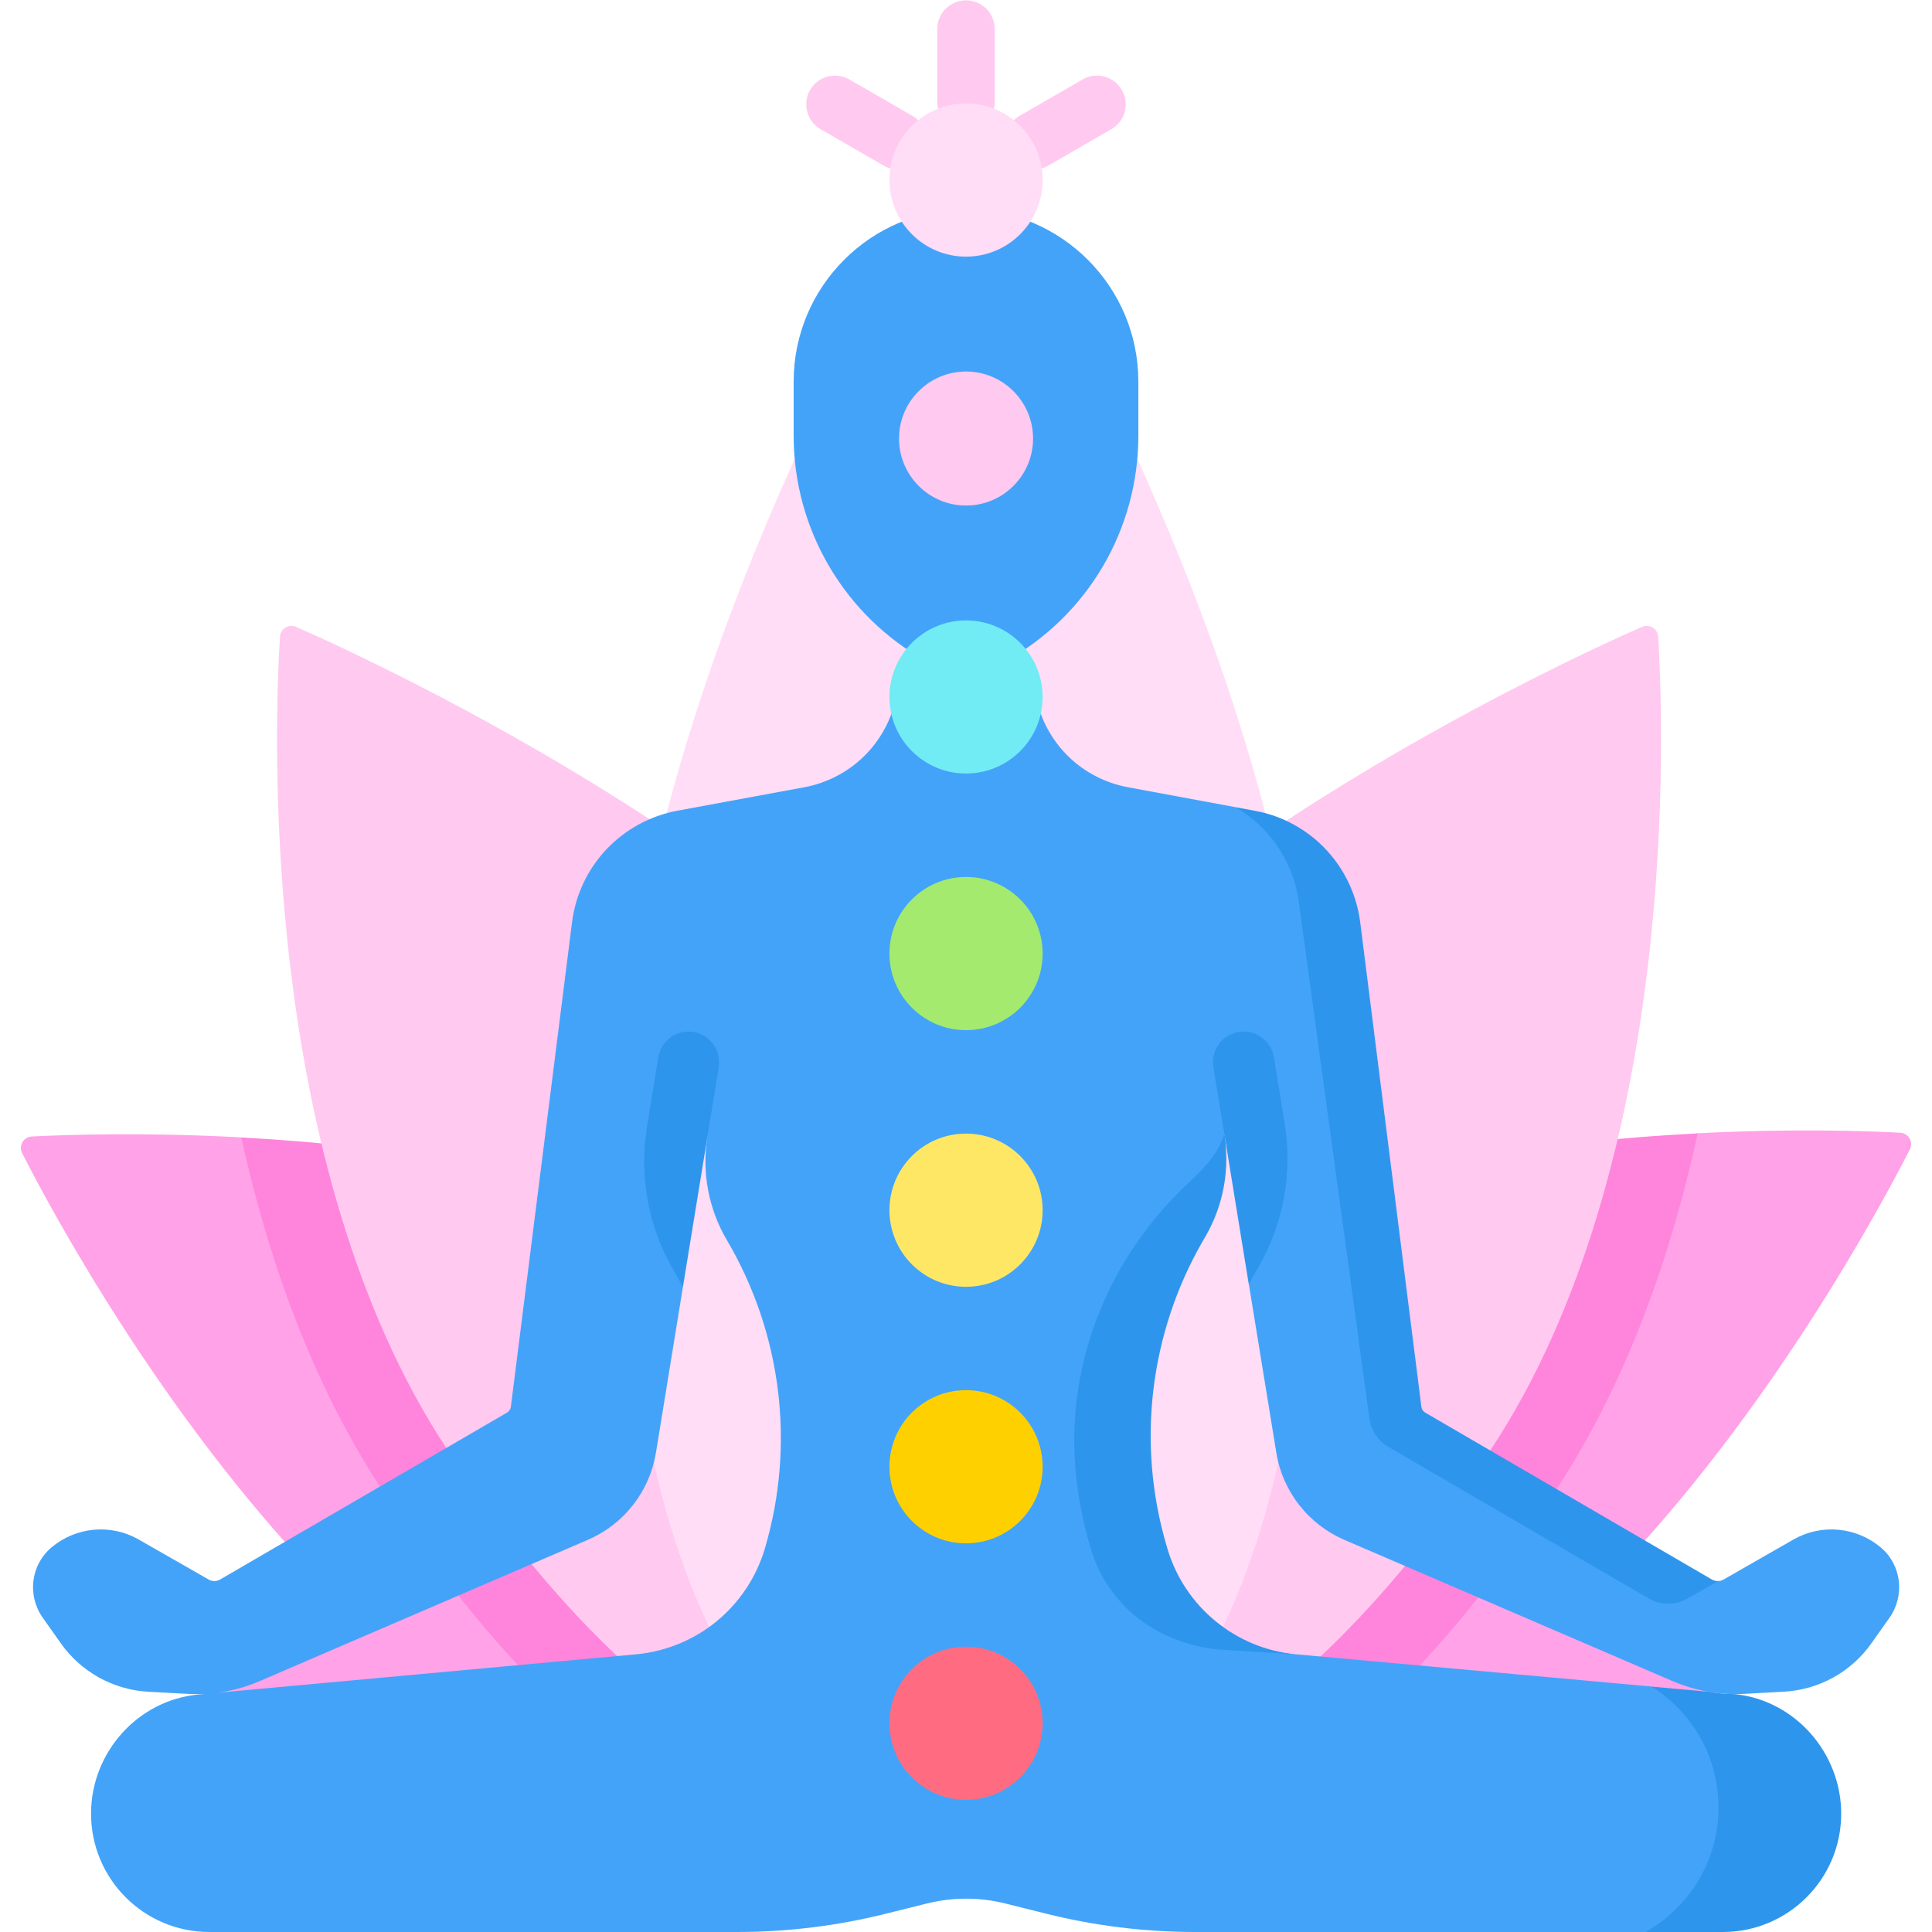 <svg width="24" height="24" viewBox="0 0 24 24" fill="none" xmlns="http://www.w3.org/2000/svg">
<g clip-path="url(#clip0_291_899)">
<path d="M13.306 22.377C13.441 22.237 13.558 22.081 13.655 21.912C14.583 20.305 13.544 17.968 9.822 15.82C7.762 14.63 4.94 14.702 2.998 14.129C1.775 14.063 0.807 14.097 0.395 14.118C0.292 14.124 0.229 14.233 0.275 14.325C0.636 15.033 1.982 17.541 3.947 19.598L2.675 21.031L13.306 22.377Z" fill="#FFA2E7"/>
<path d="M10.345 21.865C9.417 20.258 10.457 17.921 14.178 15.773C16.267 14.566 19.123 14.568 21.088 14.078C22.27 14.017 23.203 14.05 23.605 14.071C23.708 14.077 23.772 14.186 23.725 14.278C23.362 14.991 21.997 17.532 20.008 19.597L21.325 21.03L10.345 21.865Z" fill="#FFA2E7"/>
<path d="M21.089 14.079C20.706 15.834 20.11 17.329 19.309 18.539C18.506 19.753 17.714 20.671 16.962 21.363C15.091 23.083 13.465 23.405 12.512 23.405C12.352 23.405 12.194 23.396 12.038 23.379C11.881 23.396 11.722 23.405 11.564 23.405C10.663 23.405 9.16 23.117 7.417 21.632C6.576 20.914 5.679 19.918 4.767 18.539C3.973 17.341 3.381 15.863 2.998 14.13C4.943 14.236 7.533 14.598 9.558 15.673C9.647 15.72 9.735 15.769 9.823 15.82C10.679 16.314 11.393 16.819 11.974 17.322C12.565 16.803 13.296 16.283 14.179 15.773C14.28 15.715 14.381 15.659 14.484 15.606C16.533 14.531 19.148 14.179 21.089 14.079Z" fill="#FF84DB"/>
<path d="M12.692 14.423C15.325 18.401 14.996 21.12 13.027 22.112C11.058 23.104 8.194 21.992 5.561 18.015C3.206 14.457 3.409 9.019 3.478 7.909C3.479 7.886 3.486 7.864 3.498 7.844C3.51 7.824 3.526 7.808 3.546 7.796C3.566 7.784 3.588 7.777 3.611 7.775C3.634 7.774 3.657 7.778 3.678 7.787C4.763 8.265 10.322 10.842 12.692 14.423Z" fill="#FFC9F0"/>
<path d="M11.383 14.423C8.751 18.401 9.079 21.12 11.049 22.112C13.018 23.104 15.882 21.992 18.515 18.015C20.869 14.457 20.667 9.019 20.598 7.909C20.596 7.886 20.589 7.864 20.578 7.844C20.566 7.824 20.549 7.808 20.529 7.796C20.51 7.784 20.488 7.777 20.465 7.775C20.442 7.774 20.419 7.778 20.398 7.787C19.313 8.265 13.754 10.842 11.383 14.423Z" fill="#FFC9F0"/>
<path d="M16.282 14.082C16.282 19.862 14.365 22.645 12 22.645C9.636 22.645 7.719 19.862 7.719 14.082C7.719 8.302 12 1.713 12 1.713C12 1.713 16.282 8.302 16.282 14.082Z" fill="#FFDDF6"/>
<path d="M23.365 19.224C23.216 19.098 23.032 19.021 22.837 19.003C22.643 18.985 22.448 19.028 22.278 19.125L21.41 19.622C21.387 19.635 21.36 19.642 21.333 19.64C21.311 19.64 21.215 19.692 21.195 19.681L17.546 17.698C17.534 17.69 17.523 17.68 17.515 17.668C17.507 17.656 17.502 17.642 17.5 17.628L16.788 11.66C16.74 11.281 16.592 10.864 16.311 10.606C16.087 10.401 15.905 10.184 15.607 10.129L15.348 10.027L14.009 9.779C13.737 9.728 13.486 9.6 13.285 9.41C13.085 9.219 12.944 8.975 12.88 8.706L12.62 7.611H11.383L11.122 8.706C11.058 8.975 10.918 9.219 10.717 9.41C10.517 9.6 10.266 9.728 9.994 9.779L8.414 10.071C8.077 10.134 7.769 10.302 7.533 10.551C7.298 10.8 7.149 11.117 7.106 11.457L6.346 17.477C6.344 17.491 6.339 17.505 6.331 17.517C6.323 17.529 6.312 17.539 6.3 17.547L2.735 19.621C2.691 19.647 2.637 19.647 2.593 19.622L1.724 19.125C1.555 19.028 1.36 18.985 1.165 19.003C0.971 19.021 0.787 19.098 0.638 19.224C0.381 19.441 0.336 19.821 0.531 20.096L0.756 20.414C0.88 20.59 1.043 20.736 1.232 20.84C1.421 20.944 1.63 21.004 1.846 21.016L2.339 21.042C2.642 21.058 2.945 21.004 3.224 20.884L7.303 19.128C7.524 19.033 7.716 18.884 7.864 18.695C8.012 18.506 8.109 18.283 8.148 18.047L8.483 15.99L8.424 15.016L8.788 14.119C8.716 14.562 8.801 15.017 9.029 15.404C9.712 16.564 9.882 17.951 9.501 19.238C9.396 19.59 9.189 19.904 8.905 20.138C8.621 20.372 8.273 20.515 7.907 20.55L2.462 21.05C1.708 21.122 1.131 21.772 1.131 22.53C1.131 23.342 1.789 24 2.601 24H9.156C9.782 24 10.406 23.923 11.012 23.771L11.514 23.646C11.834 23.566 12.169 23.566 12.489 23.646L12.99 23.771C13.597 23.923 14.221 24 14.846 24H20.441L21.448 23.809C22.26 23.809 22.742 23.372 22.742 22.56C22.742 21.802 22.297 21.195 21.543 21.123L20.938 21.062L20.518 20.951L16.096 20.55C15.321 20.502 14.359 19.921 14.145 19.2L14.137 19.171C13.761 17.901 14.104 16.473 14.764 15.325L14.804 15.254C15.025 14.871 15.28 14.521 15.209 14.085L15.619 14.734L15.514 15.955L15.855 18.046C15.893 18.283 15.991 18.506 16.139 18.695C16.286 18.884 16.479 19.033 16.699 19.128L20.779 20.884C21.058 21.003 21.36 21.058 21.663 21.042L22.157 21.015C22.372 21.004 22.582 20.944 22.771 20.84C22.96 20.736 23.123 20.59 23.247 20.414L23.472 20.096C23.666 19.821 23.622 19.441 23.365 19.224Z" fill="#43A3F9"/>
<path d="M21.341 19.641L20.959 19.86C20.886 19.901 20.804 19.923 20.721 19.922C20.637 19.922 20.555 19.9 20.483 19.858L17.245 17.973C17.182 17.937 17.129 17.887 17.089 17.826C17.048 17.766 17.022 17.698 17.012 17.626L16.136 11.22C16.088 10.84 15.907 10.49 15.625 10.231C15.54 10.154 15.447 10.085 15.348 10.027L15.589 10.072C15.738 10.099 15.882 10.147 16.016 10.214C16.15 10.281 16.275 10.367 16.387 10.469C16.668 10.728 16.849 11.078 16.897 11.457L17.657 17.477C17.66 17.506 17.678 17.532 17.703 17.547L21.267 19.622C21.29 19.634 21.316 19.641 21.341 19.641ZM22.872 22.53C22.872 23.342 22.214 24 21.402 24H20.441C20.982 23.697 21.348 23.118 21.348 22.453C21.348 21.82 21.016 21.265 20.518 20.952L21.227 21.016C21.259 21.022 21.293 21.027 21.326 21.031C21.396 21.039 21.466 21.044 21.536 21.044L21.541 21.044C21.918 21.08 22.25 21.262 22.489 21.53C22.727 21.798 22.872 22.151 22.872 22.53ZM16.096 20.55L15.145 20.492C14.395 20.421 13.764 19.959 13.55 19.238L13.542 19.21C13.448 18.892 13.387 18.566 13.359 18.236C13.248 16.899 13.791 15.597 14.774 14.685C14.979 14.495 15.145 14.306 15.209 14.085C15.28 14.521 15.199 14.969 14.979 15.352L14.938 15.423C14.611 15.991 14.404 16.62 14.327 17.271C14.251 17.922 14.307 18.581 14.494 19.21L14.502 19.238C14.716 19.959 15.347 20.479 16.096 20.55ZM8.614 12.819L8.614 12.819C8.664 12.827 8.711 12.845 8.753 12.871C8.796 12.897 8.833 12.932 8.862 12.972C8.891 13.013 8.912 13.059 8.924 13.108C8.935 13.156 8.937 13.207 8.929 13.256L8.788 14.119C8.787 14.122 8.787 14.124 8.787 14.127L8.483 15.99C8.448 15.922 8.411 15.855 8.373 15.79C8.055 15.249 7.936 14.615 8.037 13.996L8.177 13.133C8.194 13.034 8.249 12.945 8.331 12.886C8.412 12.827 8.514 12.803 8.614 12.819Z" fill="#2E95ED"/>
<path d="M15.638 15.732L15.597 15.802C15.568 15.853 15.54 15.904 15.513 15.955L15.209 14.086C15.209 14.086 15.209 14.085 15.209 14.084L15.073 13.256C15.065 13.206 15.067 13.156 15.079 13.107C15.09 13.059 15.111 13.013 15.14 12.972C15.169 12.931 15.206 12.897 15.249 12.871C15.291 12.844 15.338 12.827 15.388 12.819L15.388 12.819C15.437 12.811 15.488 12.812 15.537 12.824C15.585 12.835 15.631 12.856 15.672 12.886C15.712 12.915 15.747 12.952 15.773 12.994C15.799 13.037 15.817 13.084 15.825 13.133L15.96 13.962C16.058 14.572 15.945 15.196 15.638 15.732Z" fill="#2E95ED"/>
<path d="M12.494 8.213C12.343 8.297 12.173 8.341 12 8.341C11.827 8.341 11.657 8.297 11.506 8.213C11.007 7.936 10.591 7.53 10.302 7.038C10.012 6.546 9.859 5.985 9.859 5.414V4.741C9.859 3.559 10.818 2.6 12 2.6C13.182 2.6 14.141 3.559 14.141 4.741V5.414C14.141 5.985 13.988 6.546 13.699 7.038C13.409 7.53 12.993 7.936 12.494 8.213Z" fill="#43A3F9"/>
<path d="M12 22.358C12.526 22.358 12.952 21.932 12.952 21.407C12.952 20.881 12.526 20.456 12 20.456C11.475 20.456 11.049 20.881 11.049 21.407C11.049 21.932 11.475 22.358 12 22.358Z" fill="#FF6C81"/>
<path d="M12 19.172C12.526 19.172 12.952 18.746 12.952 18.221C12.952 17.695 12.526 17.269 12 17.269C11.475 17.269 11.049 17.695 11.049 18.221C11.049 18.746 11.475 19.172 12 19.172Z" fill="#FFD000"/>
<path d="M12 15.985C12.526 15.985 12.952 15.559 12.952 15.033C12.952 14.508 12.526 14.082 12 14.082C11.475 14.082 11.049 14.508 11.049 15.033C11.049 15.559 11.475 15.985 12 15.985Z" fill="#FFE766"/>
<path d="M12 12.797C12.526 12.797 12.952 12.371 12.952 11.846C12.952 11.32 12.526 10.894 12 10.894C11.475 10.894 11.049 11.32 11.049 11.846C11.049 12.371 11.475 12.797 12 12.797Z" fill="#A4EA6E"/>
<path d="M12 9.609C12.526 9.609 12.952 9.183 12.952 8.658C12.952 8.133 12.526 7.707 12 7.707C11.475 7.707 11.049 8.133 11.049 8.658C11.049 9.183 11.475 9.609 12 9.609Z" fill="#72ECF4"/>
<path d="M12.001 6.28C12.46 6.28 12.833 5.907 12.833 5.448C12.833 4.988 12.46 4.615 12.001 4.615C11.541 4.615 11.168 4.988 11.168 5.448C11.168 5.907 11.541 6.28 12.001 6.28Z" fill="#FFC9F0"/>
<path d="M12 1.618C11.953 1.618 11.906 1.608 11.863 1.59C11.82 1.572 11.781 1.546 11.748 1.513C11.714 1.48 11.688 1.441 11.67 1.397C11.652 1.354 11.643 1.308 11.643 1.261V0.357C11.644 0.263 11.682 0.173 11.749 0.107C11.816 0.041 11.906 0.004 12 0.004C12.094 0.004 12.184 0.041 12.251 0.107C12.317 0.173 12.355 0.263 12.357 0.357V1.261C12.357 1.355 12.319 1.446 12.252 1.513C12.185 1.58 12.094 1.618 12 1.618ZM11.155 2.105C11.092 2.105 11.031 2.089 10.977 2.057L10.194 1.605C10.153 1.582 10.118 1.551 10.089 1.514C10.061 1.476 10.04 1.434 10.028 1.389C10.016 1.344 10.013 1.296 10.019 1.25C10.025 1.203 10.04 1.159 10.063 1.118C10.087 1.077 10.118 1.042 10.155 1.013C10.192 0.985 10.235 0.964 10.28 0.952C10.325 0.94 10.373 0.937 10.419 0.943C10.465 0.949 10.51 0.964 10.551 0.987L11.334 1.439C11.402 1.479 11.455 1.539 11.485 1.612C11.515 1.685 11.52 1.765 11.5 1.841C11.48 1.917 11.435 1.984 11.372 2.032C11.31 2.08 11.233 2.105 11.155 2.105ZM12.845 2.105C12.782 2.105 12.72 2.089 12.666 2.057C12.612 2.026 12.567 1.981 12.535 1.927C12.512 1.886 12.497 1.841 12.491 1.795C12.484 1.748 12.488 1.701 12.5 1.656C12.512 1.611 12.533 1.568 12.561 1.531C12.59 1.494 12.625 1.463 12.666 1.439L13.449 0.987C13.619 0.889 13.838 0.947 13.936 1.118C14.035 1.289 13.976 1.507 13.805 1.605L13.023 2.057C12.969 2.089 12.907 2.105 12.845 2.105Z" fill="#FFC9F0"/>
<path d="M12 3.188C12.526 3.188 12.952 2.762 12.952 2.236C12.952 1.711 12.526 1.285 12 1.285C11.475 1.285 11.049 1.711 11.049 2.236C11.049 2.762 11.475 3.188 12 3.188Z" fill="#FFDDF6"/>
</g>
<defs>
<clipPath id="clip0_291_899">
<rect width="24" height="24" fill="white"/>
</clipPath>
</defs>
</svg>
